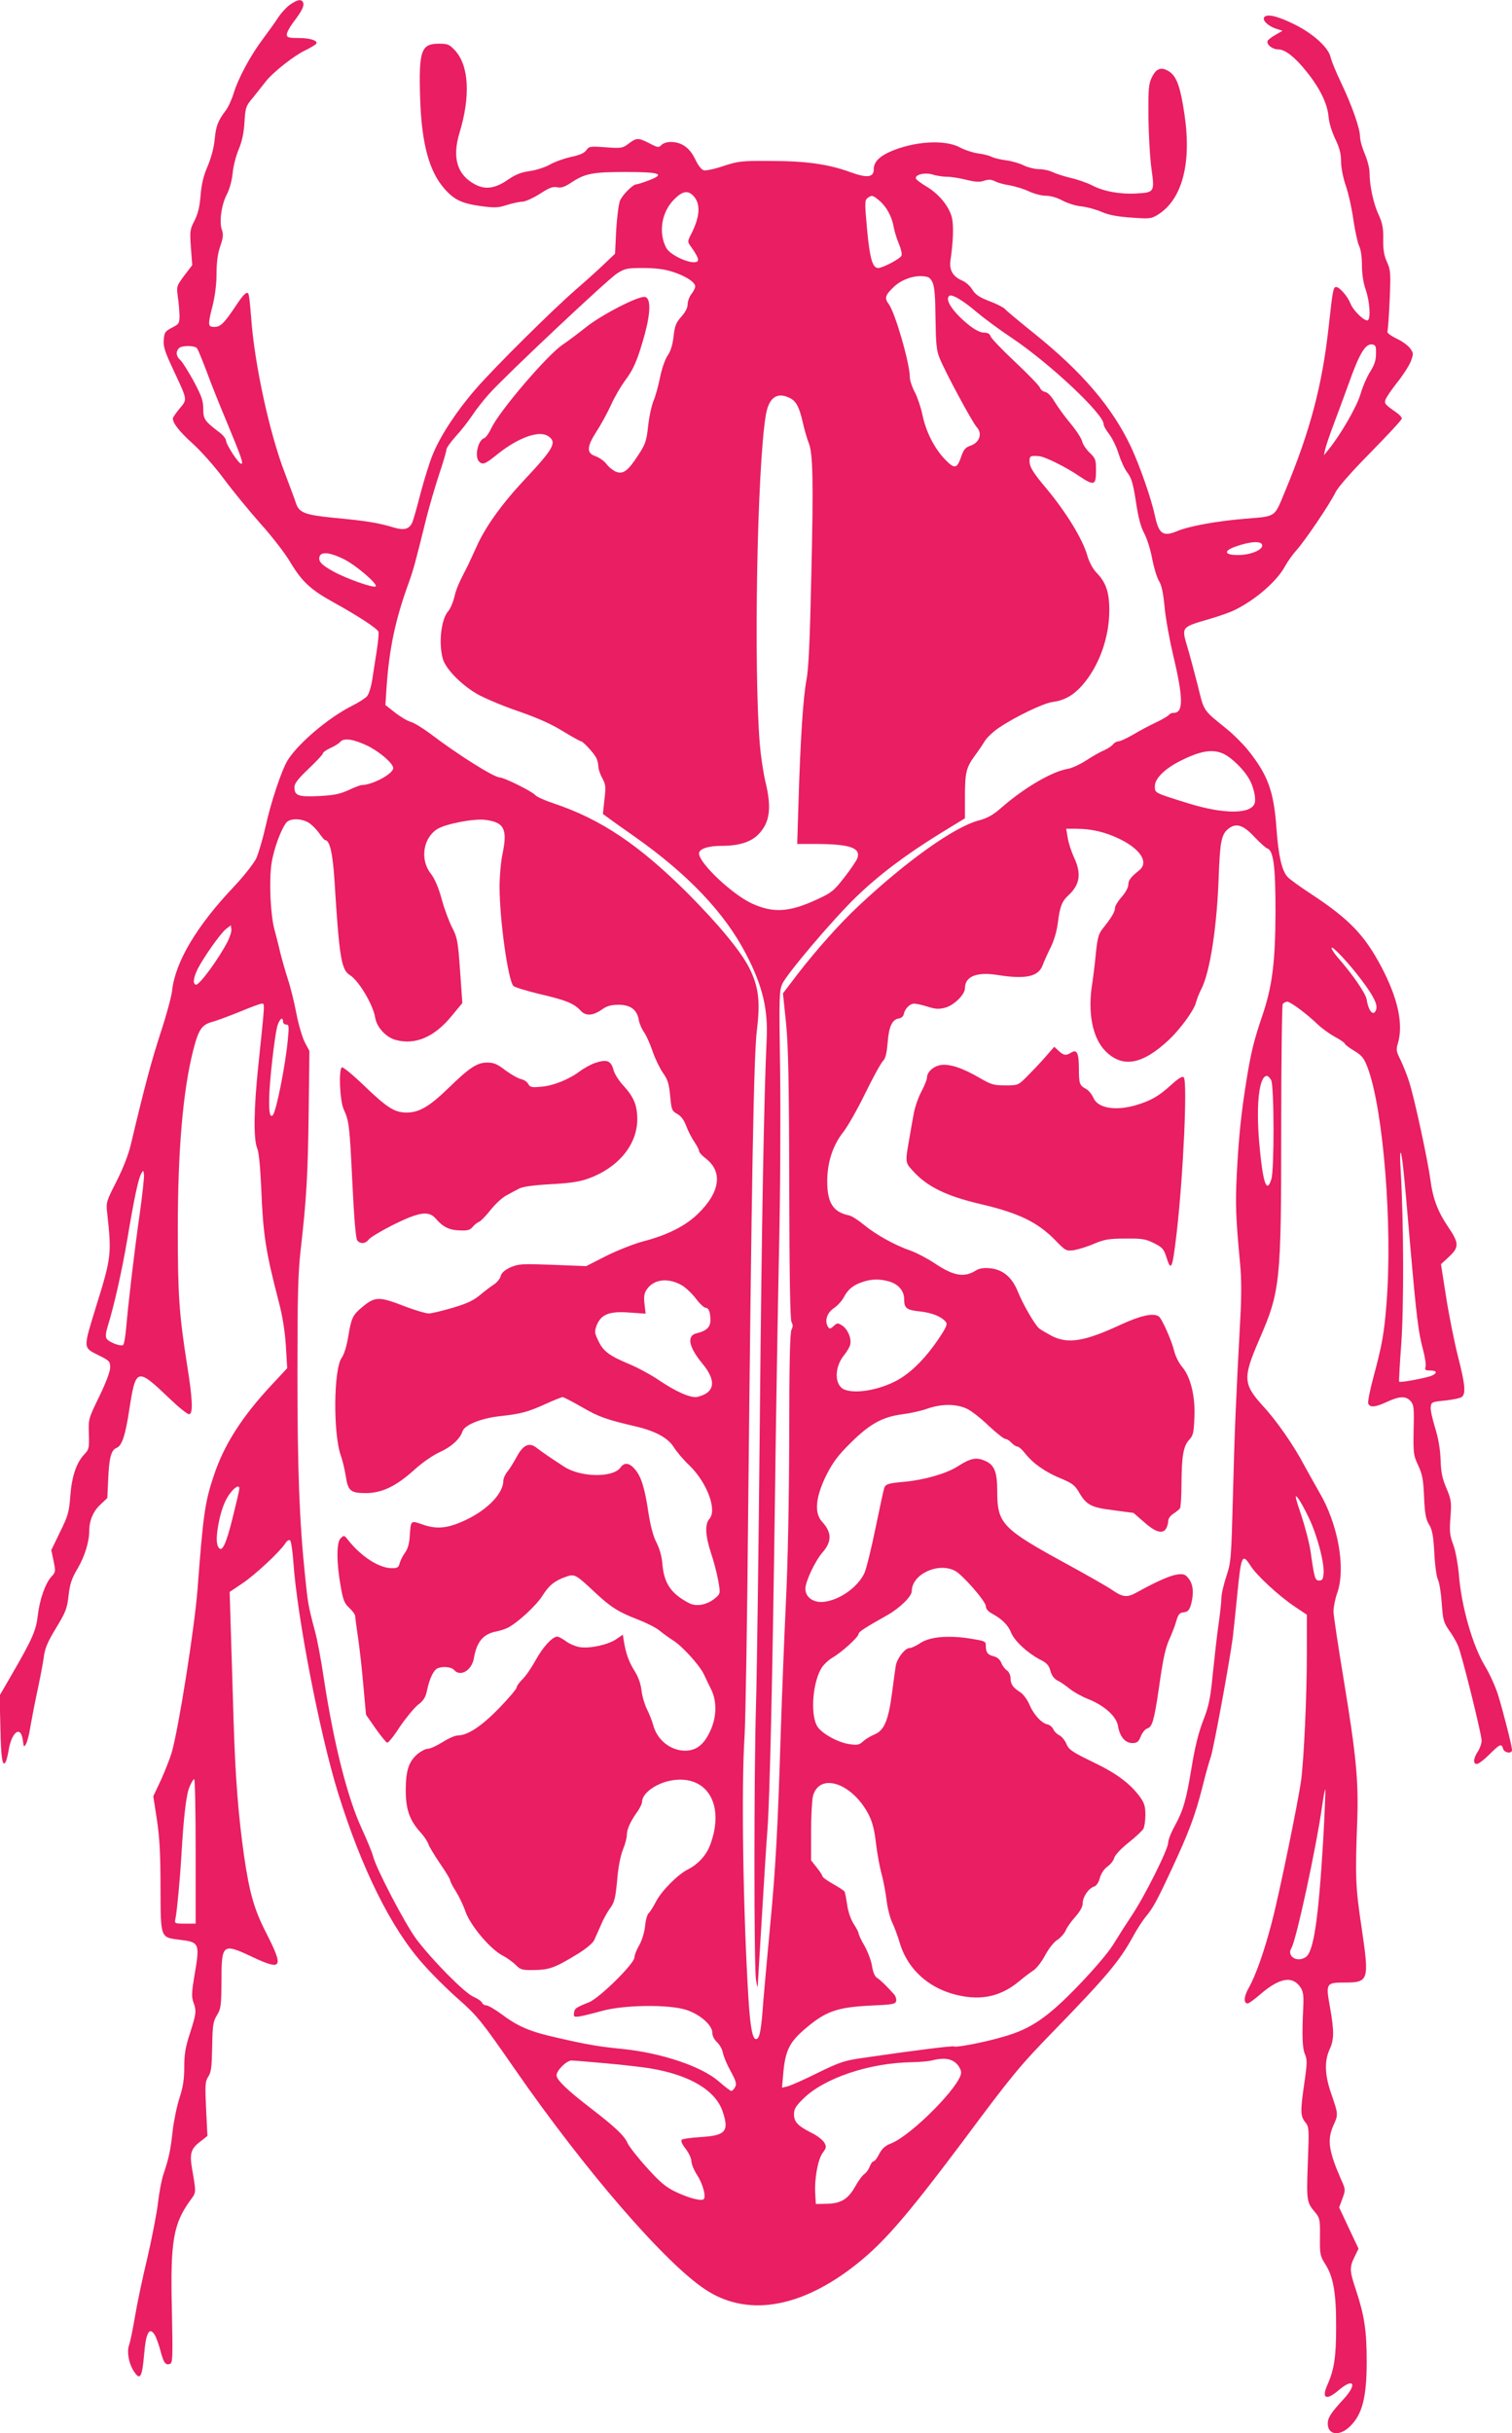 <?xml version="1.0" standalone="no"?>
<!DOCTYPE svg PUBLIC "-//W3C//DTD SVG 20010904//EN"
 "http://www.w3.org/TR/2001/REC-SVG-20010904/DTD/svg10.dtd">
<svg version="1.0" xmlns="http://www.w3.org/2000/svg"
 width="796pt" height="1280pt" viewBox="0 0 796 1280"
 preserveAspectRatio="xMidYMid meet">
<g transform="translate(0,1280) scale(0.1,-0.1)"
fill="#e91e63" stroke="none">
<path d="M1529 12777 c-18 -12 -47 -43 -63 -67 -16 -25 -53 -76 -82 -115 -66
-88 -130 -207 -154 -286 -10 -33 -29 -75 -43 -92 -40 -54 -50 -79 -57 -152 -4
-43 -19 -97 -37 -140 -22 -50 -32 -93 -37 -153 -5 -61 -14 -97 -32 -133 -24
-46 -25 -54 -19 -141 l7 -93 -42 -55 c-40 -54 -41 -56 -34 -110 5 -30 8 -75 9
-99 0 -42 -2 -46 -40 -65 -36 -19 -40 -25 -43 -65 -3 -35 7 -64 52 -160 74
-158 73 -151 31 -201 -19 -23 -35 -46 -35 -51 0 -26 35 -70 106 -134 42 -38
115 -120 160 -181 46 -62 132 -167 192 -235 61 -67 131 -158 158 -203 63 -106
110 -149 230 -215 122 -67 230 -137 236 -154 3 -6 -1 -50 -8 -97 -8 -47 -18
-116 -24 -154 -6 -39 -18 -78 -28 -89 -9 -11 -46 -34 -82 -52 -120 -61 -275
-191 -334 -282 -32 -50 -90 -222 -120 -360 -14 -61 -35 -132 -47 -159 -13 -26
-64 -92 -116 -147 -197 -207 -310 -397 -327 -548 -3 -31 -30 -130 -60 -221
-48 -147 -83 -277 -157 -588 -12 -53 -41 -126 -75 -194 -54 -105 -56 -112 -50
-165 24 -216 22 -237 -54 -481 -74 -241 -75 -227 11 -271 55 -27 59 -32 59
-63 0 -22 -22 -79 -57 -152 -57 -117 -58 -119 -55 -198 2 -73 0 -82 -22 -105
-44 -45 -68 -118 -76 -221 -6 -85 -12 -105 -54 -190 l-46 -95 12 -57 c11 -54
11 -59 -10 -81 -33 -35 -63 -121 -73 -205 -9 -80 -28 -123 -136 -310 l-65
-112 4 -168 c3 -161 11 -212 28 -181 4 8 11 34 15 59 16 100 65 135 75 55 5
-37 6 -39 18 -18 6 12 17 54 23 95 7 40 23 123 36 183 13 61 28 138 33 173 6
50 19 81 65 157 51 84 58 102 66 171 7 62 16 89 48 143 37 63 61 140 61 199 0
52 21 102 58 136 l37 35 5 108 c5 107 16 145 44 156 28 11 46 66 66 197 35
226 40 227 212 63 48 -46 94 -83 103 -83 22 0 20 73 -10 259 -42 267 -49 371
-49 711 0 418 27 729 80 940 29 115 46 140 105 155 24 7 89 31 143 53 55 23
106 42 114 42 17 0 17 11 -18 -325 -24 -226 -26 -388 -6 -436 9 -21 16 -97 21
-204 10 -251 23 -336 93 -605 20 -76 32 -154 37 -231 l7 -117 -82 -88 c-156
-167 -250 -314 -304 -476 -47 -140 -56 -201 -86 -598 -16 -206 -99 -730 -136
-860 -9 -30 -34 -94 -56 -143 l-41 -87 19 -123 c14 -93 19 -178 19 -356 1
-270 -2 -263 102 -276 104 -13 106 -17 76 -192 -14 -84 -15 -109 -5 -136 17
-47 16 -58 -18 -164 -24 -73 -30 -111 -30 -178 0 -62 -6 -104 -25 -162 -14
-43 -30 -121 -36 -173 -11 -100 -19 -141 -49 -230 -10 -30 -23 -100 -29 -155
-7 -55 -32 -184 -56 -287 -25 -103 -54 -242 -65 -308 -11 -66 -25 -132 -30
-146 -13 -33 -3 -94 21 -133 36 -59 47 -42 58 85 9 110 27 144 54 103 9 -13
22 -51 31 -83 17 -66 27 -81 51 -72 14 5 15 33 10 283 -9 364 7 456 101 583
27 37 27 35 4 167 -12 75 -4 100 45 137 l37 29 -7 142 c-6 129 -5 145 12 171
15 23 18 51 20 157 2 114 5 132 25 165 21 34 23 49 24 179 0 198 5 202 164
127 156 -73 165 -57 72 126 -64 124 -88 209 -117 405 -30 212 -46 412 -55 705
-5 162 -12 383 -15 490 l-6 195 67 45 c67 45 194 163 225 209 8 14 20 22 26
18 5 -4 13 -53 17 -109 19 -288 139 -908 235 -1218 124 -400 280 -714 447
-901 48 -55 132 -138 186 -185 101 -89 124 -118 298 -369 368 -531 789 -1018
1002 -1159 213 -142 485 -103 767 109 163 123 280 257 591 671 258 347 299
396 474 576 281 289 349 370 419 497 22 41 53 88 67 105 39 46 61 86 140 256
89 191 122 279 160 428 16 65 36 136 44 158 15 44 98 494 116 629 5 44 16 148
24 230 20 203 26 216 70 147 31 -49 145 -155 229 -212 l67 -45 0 -200 c0 -227
-15 -551 -30 -670 -16 -116 -115 -598 -155 -750 -39 -150 -84 -278 -122 -345
-25 -44 -27 -80 -4 -80 5 0 36 22 68 50 101 86 168 97 210 34 14 -22 17 -43
14 -103 -7 -152 -5 -216 9 -248 12 -29 12 -47 -3 -150 -22 -151 -21 -175 4
-207 21 -26 21 -33 14 -216 -7 -200 -7 -206 42 -263 21 -26 23 -38 22 -126 -1
-92 1 -100 29 -144 42 -66 57 -155 56 -332 0 -154 -10 -221 -46 -302 -32 -71
-6 -84 59 -28 81 69 100 33 25 -48 -64 -69 -82 -96 -82 -127 0 -62 64 -69 120
-12 62 62 85 152 85 337 0 164 -12 242 -56 376 -35 104 -35 120 -8 176 l21 43
-51 108 -51 109 17 46 c17 46 17 48 -6 99 -67 153 -75 211 -41 287 26 56 25
60 -10 161 -36 102 -39 175 -10 239 24 52 24 95 1 226 -22 121 -19 125 77 125
128 0 131 11 91 283 -33 220 -35 269 -24 562 8 212 -5 348 -70 742 -30 181
-55 346 -55 368 1 22 9 65 20 95 46 131 4 364 -96 532 -23 40 -59 105 -80 143
-52 99 -144 232 -215 308 -105 116 -107 148 -19 351 110 253 115 300 115 1101
0 358 4 656 8 663 5 6 15 12 24 12 17 0 103 -64 162 -121 20 -19 60 -48 89
-64 29 -15 52 -32 52 -36 0 -4 22 -21 49 -37 42 -26 52 -39 71 -89 83 -221
132 -835 99 -1244 -12 -153 -23 -215 -69 -386 -18 -66 -30 -128 -27 -137 9
-22 37 -20 99 9 65 30 99 32 124 4 17 -19 19 -35 16 -151 -2 -123 -1 -134 24
-187 22 -47 27 -74 31 -166 4 -88 9 -117 26 -145 17 -27 23 -58 28 -150 3 -64
12 -127 19 -140 7 -13 16 -68 20 -122 6 -89 10 -103 38 -144 18 -24 39 -61 48
-82 21 -51 124 -465 124 -499 0 -15 -9 -41 -20 -58 -24 -36 -26 -65 -5 -65 9
0 38 22 66 50 55 55 64 59 72 30 6 -22 47 -28 47 -7 0 21 -48 209 -74 292 -14
44 -45 112 -69 151 -65 108 -124 314 -137 484 -5 53 -17 120 -29 153 -19 50
-21 71 -15 145 6 81 4 92 -21 152 -22 51 -29 84 -31 151 -2 57 -12 112 -29
168 -14 45 -25 94 -23 109 3 26 6 27 77 34 40 4 80 13 87 19 22 18 17 67 -21
215 -19 76 -47 215 -62 311 l-27 172 42 39 c54 50 54 72 -4 157 -55 81 -81
150 -94 250 -13 100 -85 434 -112 515 -11 36 -32 87 -45 114 -22 43 -24 54
-14 86 30 101 1 236 -86 402 -89 168 -168 251 -368 383 -60 39 -118 81 -127
92 -30 33 -48 113 -58 255 -14 196 -45 281 -151 413 -27 33 -77 83 -111 110
-127 103 -118 89 -153 231 -18 71 -43 164 -56 207 -29 97 -28 98 110 138 56
16 121 39 144 51 114 57 224 155 265 234 12 21 37 57 57 79 43 47 174 240 206
305 13 27 86 110 186 211 89 91 163 170 163 177 0 6 -11 19 -25 29 -64 45 -68
49 -61 70 4 12 31 52 61 90 30 37 62 87 72 111 15 41 15 44 -4 70 -11 15 -43
38 -72 51 -30 15 -50 30 -47 37 3 7 8 81 12 166 6 142 5 157 -14 199 -15 33
-21 64 -20 120 1 60 -4 85 -25 131 -27 58 -47 153 -47 221 0 21 -11 64 -25 97
-14 33 -25 73 -25 90 0 44 -42 163 -99 283 -27 56 -52 117 -56 136 -11 50 -90
122 -185 170 -90 45 -146 59 -163 42 -15 -15 16 -47 60 -62 l35 -11 -38 -22
c-20 -11 -39 -26 -41 -32 -6 -19 26 -44 56 -44 37 0 89 -41 151 -119 69 -86
108 -167 114 -233 2 -31 17 -80 35 -118 23 -48 31 -79 31 -119 0 -32 10 -84
25 -128 14 -40 32 -121 40 -180 9 -59 22 -120 30 -137 9 -17 15 -58 15 -101 0
-46 7 -93 20 -130 21 -61 27 -150 11 -160 -15 -9 -77 51 -91 87 -15 39 -58 88
-76 88 -15 0 -18 -17 -39 -208 -34 -309 -97 -548 -229 -865 -59 -142 -44 -132
-209 -146 -150 -12 -297 -39 -359 -65 -74 -31 -97 -16 -117 77 -20 94 -80 265
-127 366 -98 208 -257 394 -510 597 -77 62 -146 119 -153 128 -7 8 -43 27 -81
41 -54 21 -74 34 -91 61 -11 19 -36 41 -54 48 -49 21 -69 56 -61 108 15 100
17 186 7 225 -16 59 -67 121 -131 160 -30 18 -56 37 -58 43 -7 21 46 34 87 22
21 -7 56 -12 77 -12 21 0 66 -7 101 -16 49 -12 71 -13 94 -5 24 8 37 7 58 -3
14 -8 49 -17 76 -21 27 -5 72 -18 100 -31 27 -13 68 -24 91 -24 25 0 60 -10
89 -26 27 -14 71 -28 99 -30 28 -3 76 -16 106 -29 39 -17 85 -25 157 -30 94
-7 104 -6 138 15 128 79 179 269 141 526 -21 143 -40 198 -77 225 -42 29 -70
22 -94 -26 -18 -36 -20 -58 -19 -210 1 -93 8 -216 16 -273 17 -123 16 -125
-81 -130 -84 -5 -172 11 -232 43 -26 13 -77 31 -113 39 -37 9 -80 23 -96 31
-16 8 -47 15 -70 15 -22 0 -58 9 -79 19 -21 11 -62 23 -92 27 -30 4 -65 12
-79 19 -14 7 -46 15 -73 18 -26 4 -69 18 -95 32 -79 42 -241 32 -368 -24 -57
-26 -84 -55 -84 -91 0 -44 -34 -48 -123 -16 -114 42 -233 59 -417 59 -154 1
-170 0 -250 -26 -46 -16 -94 -26 -105 -23 -12 3 -30 26 -45 58 -28 59 -69 89
-125 91 -21 1 -42 -6 -52 -15 -15 -16 -20 -15 -64 8 -60 30 -67 30 -110 -2
-32 -24 -38 -25 -120 -19 -82 6 -88 5 -102 -15 -11 -16 -35 -26 -82 -36 -36
-8 -86 -26 -110 -40 -25 -14 -71 -29 -105 -34 -45 -6 -76 -18 -115 -45 -66
-46 -118 -54 -171 -27 -97 50 -125 140 -85 273 59 193 50 356 -25 435 -28 30
-37 34 -83 34 -95 0 -107 -36 -99 -293 8 -232 47 -378 127 -469 51 -59 92 -78
189 -92 77 -10 94 -10 142 6 30 9 67 17 82 17 15 1 55 19 90 41 49 32 68 39
90 35 22 -5 40 1 75 24 72 48 112 56 285 56 183 0 213 -10 124 -44 -31 -12
-61 -21 -66 -21 -18 0 -73 -55 -86 -86 -7 -17 -16 -87 -20 -155 l-6 -124 -57
-54 c-31 -30 -99 -91 -151 -136 -124 -108 -424 -405 -524 -520 -99 -113 -186
-245 -226 -342 -18 -42 -47 -137 -67 -212 -19 -75 -39 -144 -44 -153 -17 -33
-43 -39 -97 -23 -78 24 -146 35 -307 50 -163 16 -191 27 -208 81 -5 16 -31 85
-57 154 -81 210 -161 576 -178 822 -5 65 -11 121 -15 124 -10 10 -26 -5 -68
-69 -60 -89 -78 -107 -111 -107 -34 0 -35 9 -8 115 12 49 20 111 20 165 0 60
6 104 19 143 16 46 18 63 9 88 -15 43 -2 133 27 188 14 27 26 72 30 111 3 36
18 92 32 125 17 41 27 86 30 142 5 78 7 85 47 132 22 28 52 65 65 82 37 48
150 137 208 164 28 14 54 29 58 35 10 16 -32 30 -94 30 -53 0 -61 3 -61 19 0
10 15 38 33 62 45 59 60 88 53 105 -8 20 -28 17 -67 -9z m2120 -1006 c41 -41
37 -110 -11 -204 -19 -37 -19 -39 -1 -64 31 -43 42 -67 37 -75 -17 -28 -145
25 -167 69 -42 80 -24 189 43 255 42 42 70 48 99 19z m981 -27 c37 -31 66 -85
75 -139 4 -22 16 -61 27 -87 11 -26 18 -55 14 -63 -6 -16 -99 -65 -123 -65
-29 0 -44 49 -58 201 -13 141 -13 155 2 167 23 17 27 16 63 -14z m-1092 -373
c68 -21 122 -55 122 -78 0 -8 -9 -26 -20 -40 -11 -14 -20 -39 -20 -54 0 -19
-12 -42 -34 -66 -28 -32 -34 -49 -40 -103 -5 -44 -15 -77 -31 -100 -14 -21
-31 -69 -40 -115 -9 -44 -24 -100 -35 -125 -10 -25 -23 -84 -28 -133 -9 -78
-14 -94 -53 -153 -54 -83 -79 -101 -118 -85 -15 7 -38 25 -49 41 -12 15 -37
33 -57 40 -48 16 -47 49 6 131 23 35 57 98 76 139 18 41 52 98 73 127 46 60
68 113 105 247 31 115 31 189 0 194 -36 5 -230 -95 -312 -161 -43 -34 -96 -74
-119 -89 -79 -51 -335 -350 -377 -440 -12 -26 -29 -50 -38 -53 -33 -11 -52
-98 -27 -123 19 -19 31 -15 99 40 108 86 216 125 264 94 49 -32 32 -64 -125
-231 -120 -128 -207 -250 -253 -355 -16 -36 -36 -78 -44 -95 -49 -94 -62 -125
-72 -170 -7 -27 -21 -59 -31 -70 -37 -41 -52 -166 -29 -250 14 -52 94 -135
179 -185 36 -21 132 -62 214 -90 101 -35 177 -68 238 -106 49 -30 93 -54 97
-54 10 0 67 -61 80 -87 6 -12 11 -32 11 -45 0 -13 9 -41 21 -62 18 -34 19 -46
11 -113 l-8 -75 30 -22 c17 -13 78 -56 135 -96 282 -198 477 -403 589 -620 87
-167 116 -289 108 -450 -14 -301 -26 -964 -36 -2020 -6 -646 -15 -1312 -20
-1480 -11 -368 -11 -1375 0 -1445 4 -27 8 -43 9 -35 0 8 10 166 21 350 11 184
24 396 30 470 13 172 27 813 40 1760 5 410 15 986 21 1280 7 294 9 724 6 955
-6 396 -5 422 12 460 26 55 267 339 388 456 119 115 258 220 439 332 l134 82
0 110 c0 129 6 156 51 218 19 25 43 61 54 79 11 18 45 50 75 70 86 58 234 129
282 135 61 8 109 35 155 87 89 101 143 251 143 396 0 96 -18 147 -69 199 -18
19 -37 54 -47 89 -24 85 -110 225 -211 347 -76 90 -93 119 -93 150 0 26 6 29
50 25 31 -2 142 -57 212 -105 78 -52 88 -49 88 28 0 59 -2 65 -34 96 -19 18
-36 45 -39 59 -3 15 -31 58 -62 95 -31 37 -68 89 -84 115 -17 29 -36 48 -49
50 -11 2 -24 12 -27 22 -3 10 -62 71 -130 135 -68 64 -127 125 -130 136 -4 13
-16 19 -35 19 -18 0 -46 14 -78 39 -85 68 -132 138 -103 155 14 9 73 -26 143
-86 37 -31 120 -93 185 -136 200 -134 483 -400 483 -453 0 -9 13 -33 30 -54
16 -21 38 -66 49 -102 11 -35 31 -80 46 -99 22 -29 30 -57 45 -152 12 -82 25
-133 44 -168 15 -28 34 -89 42 -135 9 -46 25 -99 36 -116 14 -23 22 -64 29
-135 5 -57 25 -169 44 -249 55 -231 56 -309 5 -309 -10 0 -22 -5 -25 -10 -4
-6 -34 -24 -68 -40 -34 -16 -89 -45 -122 -65 -33 -19 -67 -35 -76 -35 -9 0
-23 -7 -30 -17 -8 -9 -28 -22 -46 -30 -18 -7 -60 -31 -94 -53 -34 -22 -78 -42
-98 -45 -81 -13 -229 -99 -350 -205 -43 -38 -73 -54 -117 -66 -128 -33 -379
-211 -635 -451 -103 -97 -221 -230 -321 -359 l-76 -100 16 -154 c12 -124 16
-296 17 -855 1 -490 5 -706 12 -720 8 -14 8 -25 0 -40 -8 -14 -12 -177 -12
-560 -1 -343 -7 -666 -18 -885 -9 -190 -21 -498 -27 -685 -15 -499 -28 -721
-55 -1000 -13 -137 -29 -316 -36 -397 -11 -157 -19 -200 -36 -205 -20 -7 -33
54 -43 217 -28 461 -38 1110 -20 1380 5 74 14 614 19 1200 18 1733 29 2380 46
2513 18 149 9 224 -39 322 -43 87 -160 229 -324 394 -257 256 -459 392 -709
475 -45 15 -87 34 -95 43 -15 19 -165 93 -187 93 -30 0 -220 119 -367 231 -38
28 -83 56 -101 61 -18 5 -55 27 -83 49 l-51 40 6 92 c14 206 47 361 119 557
22 62 34 104 92 340 15 58 44 158 65 222 22 64 39 124 39 132 0 9 22 40 49 70
27 29 67 80 88 112 22 33 62 83 89 113 85 95 624 602 672 632 42 27 54 29 138
29 62 0 112 -6 152 -19z m1371 -56 c11 -22 15 -74 16 -190 2 -135 5 -168 22
-210 31 -76 172 -337 195 -362 31 -33 15 -81 -31 -97 -27 -9 -37 -20 -48 -51
-25 -73 -36 -75 -88 -22 -57 60 -100 145 -119 235 -8 39 -26 92 -40 119 -14
26 -26 61 -26 78 0 72 -77 339 -111 385 -24 32 -19 48 28 92 37 35 97 58 148
55 33 -2 42 -7 54 -32z m2335 -376 c0 -34 -8 -59 -31 -95 -17 -27 -40 -80 -51
-119 -20 -66 -103 -210 -167 -289 l-25 -31 6 30 c4 17 24 77 46 135 22 58 57
153 78 211 56 158 88 212 124 207 18 -3 21 -9 20 -49z m-6207 29 c6 -7 29 -65
53 -128 23 -63 72 -185 108 -270 72 -174 85 -210 72 -210 -14 0 -80 102 -80
122 0 9 -16 30 -37 45 -76 58 -83 68 -83 123 0 42 -9 67 -50 144 -28 51 -59
101 -70 111 -23 20 -26 45 -8 63 16 16 83 15 95 0z m3117 -260 c36 -16 53 -46
72 -129 9 -40 23 -88 31 -108 23 -54 26 -199 14 -706 -7 -329 -14 -483 -25
-540 -18 -93 -32 -315 -42 -637 l-7 -228 104 0 c174 -1 231 -21 213 -74 -5
-14 -36 -60 -69 -102 -54 -70 -68 -81 -140 -114 -149 -70 -235 -75 -349 -22
-104 49 -276 212 -276 262 0 24 48 40 116 40 93 0 155 19 195 59 62 62 73 139
38 281 -11 47 -24 135 -29 195 -33 406 -14 1450 31 1727 15 94 57 127 123 96z
m2491 -778 c0 -25 -65 -50 -127 -50 -72 0 -79 21 -15 44 81 29 142 32 142 6z
m-4836 -71 c65 -32 181 -132 169 -144 -10 -10 -153 40 -222 78 -64 35 -83 55
-73 81 10 25 57 19 126 -15z m129 -984 c65 -33 132 -92 132 -116 0 -30 -110
-89 -166 -89 -6 0 -38 -12 -70 -27 -46 -21 -78 -27 -156 -31 -108 -5 -128 2
-128 47 0 19 19 44 75 97 41 39 75 75 75 81 0 5 18 18 40 28 22 10 45 24 51
32 19 23 73 14 147 -22z m4510 -44 c38 -20 97 -77 124 -122 25 -39 41 -104 34
-132 -15 -61 -161 -62 -351 -3 -182 57 -175 53 -175 91 0 39 51 90 132 131
110 56 176 66 236 35z m-4823 -359 c17 -11 41 -35 55 -55 14 -20 28 -37 32
-37 24 0 40 -71 49 -213 25 -406 36 -469 81 -497 46 -28 122 -155 133 -223 8
-51 57 -104 108 -118 103 -28 203 15 293 124 l58 70 -12 171 c-11 157 -15 175
-42 227 -16 31 -41 98 -55 150 -17 62 -37 107 -57 133 -58 73 -41 188 35 235
45 27 189 55 250 48 100 -12 119 -47 94 -172 -10 -44 -17 -125 -17 -180 0
-174 45 -494 73 -522 7 -7 70 -26 140 -43 138 -32 179 -49 215 -88 27 -29 65
-26 115 10 23 16 45 22 84 22 62 0 97 -26 106 -80 3 -19 16 -48 28 -65 12 -17
32 -62 45 -101 13 -38 38 -89 54 -112 25 -35 32 -56 38 -121 7 -74 9 -79 37
-95 20 -11 36 -32 47 -62 9 -25 28 -62 42 -83 14 -21 26 -43 26 -50 0 -7 16
-25 36 -40 91 -70 75 -179 -44 -293 -66 -63 -160 -110 -287 -143 -49 -13 -137
-48 -195 -77 l-104 -53 -176 7 c-163 6 -179 5 -222 -13 -31 -15 -47 -28 -52
-46 -3 -14 -19 -33 -35 -44 -16 -10 -49 -35 -74 -56 -33 -28 -69 -45 -143 -67
-55 -16 -112 -30 -127 -30 -15 0 -68 16 -117 34 -146 57 -164 57 -235 -2 -47
-39 -56 -57 -71 -150 -9 -54 -22 -97 -35 -115 -43 -59 -46 -401 -4 -517 9 -25
20 -72 25 -104 12 -80 25 -91 108 -91 85 1 159 37 256 125 40 36 95 74 130 90
61 27 108 70 121 110 11 34 98 69 199 80 110 12 146 22 243 66 42 19 80 34 85
34 5 0 52 -24 104 -54 89 -51 122 -63 284 -101 101 -24 167 -60 197 -108 14
-23 51 -67 83 -97 92 -89 146 -234 105 -280 -25 -28 -22 -89 8 -180 14 -41 31
-106 38 -144 12 -69 12 -70 -15 -93 -42 -36 -99 -47 -138 -27 -96 50 -133 105
-141 209 -3 37 -15 79 -31 110 -17 33 -31 86 -42 155 -19 129 -38 192 -71 230
-29 35 -56 38 -76 10 -39 -55 -209 -53 -297 4 -80 52 -116 77 -142 97 -40 33
-72 20 -106 -42 -15 -28 -37 -64 -49 -79 -13 -15 -23 -38 -23 -49 0 -66 -80
-151 -195 -206 -94 -45 -153 -52 -228 -26 -66 23 -64 25 -70 -62 -2 -38 -11
-67 -25 -86 -12 -16 -24 -41 -28 -55 -5 -22 -12 -26 -41 -26 -67 0 -162 61
-232 150 -19 24 -20 24 -38 7 -22 -22 -22 -129 1 -255 12 -69 19 -87 45 -111
17 -16 31 -35 31 -43 0 -8 7 -59 15 -114 8 -54 21 -168 28 -252 l14 -153 50
-72 c28 -39 55 -73 61 -75 6 -2 36 35 66 82 31 46 74 98 95 116 32 24 42 41
50 81 13 61 35 105 56 113 29 11 72 6 85 -9 33 -39 94 -3 105 62 15 86 48 126
117 140 18 3 45 12 60 19 52 26 150 116 183 168 36 57 65 80 125 101 45 16 51
13 155 -85 79 -74 123 -102 223 -140 46 -18 98 -44 115 -59 18 -15 49 -37 69
-50 47 -28 139 -129 163 -178 10 -21 27 -57 39 -81 32 -64 29 -151 -8 -225
-32 -67 -72 -97 -129 -97 -77 0 -147 56 -168 134 -6 22 -21 61 -34 86 -12 25
-25 69 -28 99 -4 33 -17 70 -36 100 -30 48 -45 89 -56 153 l-6 38 -37 -25
c-45 -29 -139 -49 -192 -40 -21 4 -53 17 -71 31 -18 13 -38 24 -45 24 -26 0
-76 -55 -114 -124 -22 -40 -53 -85 -70 -101 -16 -16 -30 -35 -30 -42 0 -8 -41
-56 -91 -108 -93 -96 -167 -145 -219 -145 -14 0 -50 -16 -80 -35 -30 -19 -65
-35 -77 -35 -12 0 -35 -12 -53 -26 -48 -41 -63 -86 -64 -189 0 -103 19 -160
78 -225 19 -21 37 -48 41 -61 4 -13 32 -59 61 -102 30 -43 54 -83 54 -89 0 -6
13 -32 30 -58 16 -26 39 -73 50 -105 26 -75 131 -200 198 -234 20 -10 50 -32
66 -47 26 -27 34 -29 100 -28 78 1 109 12 231 87 39 24 75 54 82 68 6 13 22
48 35 78 12 30 35 72 50 92 23 32 28 53 37 146 5 66 17 128 30 161 12 29 21
64 21 77 0 31 17 69 52 119 16 21 28 47 28 56 0 48 81 104 166 115 181 24 270
-134 193 -340 -20 -55 -64 -103 -118 -130 -54 -27 -140 -115 -168 -170 -14
-27 -31 -54 -38 -60 -7 -5 -16 -36 -19 -69 -4 -34 -17 -76 -31 -100 -14 -24
-25 -52 -25 -64 0 -32 -184 -214 -240 -236 -70 -28 -75 -32 -78 -56 -3 -20 0
-22 30 -18 18 3 71 16 118 29 115 32 352 35 444 5 72 -24 136 -80 136 -120 0
-16 10 -36 25 -50 14 -13 28 -38 31 -57 4 -19 22 -62 41 -96 28 -51 32 -66 23
-83 -6 -11 -15 -20 -20 -20 -5 0 -34 22 -66 50 -90 79 -302 150 -509 171 -122
12 -183 22 -347 60 -139 31 -202 58 -291 125 -33 24 -67 44 -77 44 -10 0 -20
7 -23 15 -4 8 -23 21 -44 30 -47 20 -214 189 -300 302 -60 80 -214 375 -229
438 -4 17 -31 83 -61 148 -75 164 -146 446 -198 786 -14 95 -35 208 -47 250
-35 132 -37 144 -52 291 -30 288 -40 560 -40 1060 0 412 3 533 17 655 31 272
38 396 42 723 l4 323 -25 47 c-13 26 -33 94 -44 152 -11 58 -31 139 -45 180
-13 41 -31 104 -40 140 -8 36 -22 90 -30 119 -21 78 -29 251 -16 345 11 77 50
183 79 219 20 23 78 22 117 -1z m4980 -76 c28 -29 57 -56 66 -59 33 -11 44
-91 44 -332 -1 -268 -17 -395 -70 -550 -45 -132 -60 -195 -84 -345 -27 -169
-40 -293 -50 -490 -8 -157 -5 -227 18 -474 7 -71 7 -168 1 -275 -23 -425 -31
-611 -39 -936 -9 -338 -10 -353 -35 -428 -14 -43 -26 -94 -26 -115 0 -20 -7
-82 -15 -138 -8 -55 -21 -171 -30 -258 -13 -134 -21 -171 -51 -248 -24 -62
-43 -138 -60 -242 -29 -176 -44 -229 -90 -313 -19 -34 -34 -73 -34 -87 0 -34
-122 -279 -191 -382 -30 -45 -74 -114 -99 -155 -27 -43 -100 -129 -183 -215
-161 -167 -250 -228 -391 -268 -101 -30 -252 -59 -264 -52 -8 4 -196 -19 -477
-60 -99 -14 -123 -22 -240 -79 -71 -36 -143 -67 -159 -71 l-29 -7 6 69 c10
123 32 168 109 235 113 98 172 119 353 128 115 5 130 8 133 24 2 10 -3 26 -11
35 -42 47 -75 78 -90 87 -11 6 -21 29 -26 61 -4 28 -22 75 -39 106 -18 30 -32
61 -32 67 0 6 -12 29 -26 50 -15 24 -29 63 -34 100 -5 33 -11 65 -14 70 -3 5
-31 23 -61 40 -30 17 -55 35 -55 40 0 4 -13 25 -30 46 l-30 38 0 151 c0 83 5
168 10 188 36 127 210 66 295 -102 18 -36 29 -80 36 -143 6 -51 19 -123 29
-162 11 -38 23 -104 28 -146 5 -41 19 -93 30 -115 10 -21 27 -66 37 -99 43
-152 167 -258 335 -287 114 -20 209 6 298 81 24 20 57 45 74 56 16 11 44 47
61 80 19 35 45 68 64 80 17 11 37 34 44 50 7 17 30 49 51 72 25 29 38 52 38
71 0 33 31 78 60 87 12 4 24 21 30 45 7 24 22 47 40 60 17 12 33 33 36 46 4
15 35 48 75 80 38 30 73 63 79 74 5 10 10 43 10 73 0 44 -6 62 -28 93 -52 71
-124 125 -250 185 -109 53 -125 64 -138 95 -8 19 -25 39 -37 45 -13 6 -27 20
-32 32 -6 12 -19 23 -30 25 -31 6 -72 50 -95 103 -11 27 -33 56 -48 66 -39 24
-52 43 -52 74 0 16 -8 34 -20 42 -10 7 -24 25 -29 40 -7 16 -21 29 -38 33 -33
8 -43 20 -43 55 0 25 -4 26 -84 39 -116 18 -212 9 -261 -24 -21 -14 -46 -26
-56 -26 -24 0 -65 -52 -73 -92 -3 -18 -12 -84 -20 -145 -19 -144 -41 -197 -93
-218 -21 -9 -48 -25 -60 -37 -19 -17 -30 -20 -69 -14 -57 7 -141 52 -168 89
-40 54 -31 223 16 307 10 19 38 46 60 59 49 28 138 109 138 125 0 11 34 33
153 100 65 37 127 98 127 125 0 89 139 154 228 107 40 -21 162 -161 162 -186
0 -13 11 -27 31 -38 55 -30 86 -61 102 -101 18 -44 85 -106 151 -141 37 -18
48 -31 56 -60 6 -24 19 -41 37 -51 16 -7 44 -27 65 -44 20 -16 64 -41 98 -54
85 -34 148 -91 156 -142 9 -55 38 -89 75 -89 25 0 33 6 45 36 8 20 24 38 34
41 26 7 36 43 60 205 24 170 36 222 60 273 10 22 25 60 32 85 11 38 18 46 40
48 22 3 29 11 38 40 16 59 12 107 -12 137 -18 23 -26 26 -60 22 -37 -5 -112
-38 -211 -93 -54 -30 -74 -28 -133 12 -21 15 -128 76 -236 135 -343 187 -368
213 -368 384 0 103 -15 140 -67 161 -44 19 -76 12 -142 -31 -59 -37 -172 -70
-276 -80 -89 -8 -102 -12 -110 -33 -3 -9 -24 -105 -46 -212 -22 -107 -48 -213
-58 -235 -34 -74 -130 -143 -214 -152 -55 -6 -97 24 -97 69 0 38 52 148 91
192 49 56 48 105 -2 159 -44 47 -36 131 23 250 33 64 60 101 127 167 101 100
167 136 273 150 40 5 100 18 132 30 74 25 148 25 204 0 23 -10 76 -51 116 -90
41 -38 81 -70 89 -70 8 0 22 -9 32 -20 10 -11 24 -20 31 -20 7 0 27 -18 44
-40 41 -51 107 -97 190 -130 54 -23 69 -34 90 -70 39 -67 64 -81 181 -95 57
-8 105 -14 106 -14 1 -1 25 -21 53 -46 60 -54 97 -66 117 -40 7 11 13 29 13
42 0 14 11 29 28 40 15 10 30 22 34 28 4 5 8 64 8 130 1 146 10 198 41 231 21
23 24 37 27 120 5 111 -21 214 -67 266 -15 18 -33 54 -39 79 -14 58 -66 174
-82 184 -30 19 -95 4 -198 -43 -193 -90 -281 -104 -367 -59 -27 15 -57 32 -65
39 -23 20 -85 127 -111 192 -31 77 -79 117 -147 124 -34 3 -57 -1 -73 -11 -63
-40 -119 -30 -220 38 -38 25 -93 54 -124 65 -82 28 -183 84 -245 135 -30 25
-66 48 -80 51 -84 17 -115 66 -115 179 0 101 30 191 85 260 22 28 74 119 115
203 41 84 83 160 94 171 13 13 19 39 24 95 6 85 24 123 59 128 13 2 24 11 26
23 6 29 32 55 55 55 11 0 43 -7 71 -16 41 -13 59 -14 93 -5 46 13 103 69 103
102 0 62 61 87 170 70 150 -24 217 -9 239 51 7 18 25 60 42 93 18 37 33 87 38
130 11 86 21 113 56 145 61 57 69 114 29 200 -14 30 -29 76 -33 103 l-8 47 52
0 c82 0 154 -17 232 -55 109 -54 151 -122 101 -163 -46 -37 -58 -53 -58 -77 0
-14 -15 -41 -35 -64 -19 -21 -35 -47 -35 -57 0 -20 -18 -51 -63 -107 -24 -30
-29 -49 -38 -134 -5 -54 -14 -125 -19 -158 -25 -154 2 -287 70 -355 90 -90
194 -71 333 59 60 56 133 156 143 196 4 17 17 50 30 75 45 91 81 327 90 590 7
185 14 221 52 251 40 31 78 19 137 -45z m-5406 -548 c-44 -87 -147 -228 -166
-228 -19 0 -16 35 8 83 33 64 119 185 148 209 l26 20 3 -20 c2 -11 -7 -40 -19
-64z m5969 -204 c64 -85 85 -128 77 -155 -13 -39 -40 -11 -50 52 -5 33 -74
133 -155 225 -16 19 -30 40 -30 47 1 16 93 -82 158 -169z m-5678 -219 c0 -8 7
-15 16 -15 15 0 16 -9 10 -72 -12 -138 -62 -387 -80 -405 -14 -14 -20 12 -19
85 1 88 28 327 43 384 11 37 30 53 30 23z m5202 -307 c16 -28 17 -475 1 -522
-25 -80 -45 -19 -64 195 -17 202 0 349 41 349 5 0 15 -10 22 -22z m697 -479
c6 -52 21 -227 35 -389 33 -378 43 -459 67 -548 11 -40 17 -81 14 -92 -5 -17
-2 -20 24 -20 36 0 40 -13 9 -27 -27 -12 -166 -38 -172 -32 -2 2 3 92 11 199
14 193 13 648 -3 910 -8 129 2 128 15 -1z m-6653 -222 c-29 -201 -61 -476 -72
-605 -4 -45 -11 -85 -16 -88 -13 -9 -77 16 -87 34 -6 10 -4 32 5 61 34 108 77
299 105 466 35 210 57 312 72 340 11 20 12 19 15 -3 2 -12 -8 -104 -22 -205z
m2854 -379 c19 -11 52 -42 73 -69 20 -27 44 -49 51 -49 17 0 26 -22 26 -66 0
-36 -21 -56 -72 -68 -54 -12 -43 -72 30 -160 63 -76 67 -132 12 -161 -16 -8
-38 -15 -48 -15 -38 0 -106 31 -187 85 -45 31 -119 71 -163 89 -105 44 -136
67 -162 122 -20 41 -21 48 -9 81 23 58 66 76 171 68 l87 -6 -6 50 c-4 38 -2
57 11 76 37 56 113 65 186 23z m1092 20 c48 -14 78 -50 78 -92 0 -48 12 -58
81 -65 65 -7 115 -27 138 -55 10 -12 4 -28 -40 -93 -62 -91 -128 -160 -196
-203 -90 -57 -230 -86 -296 -61 -55 21 -56 118 -3 182 14 17 29 42 32 55 8 32
-13 82 -43 101 -22 14 -25 14 -44 -3 -17 -16 -22 -16 -30 -4 -19 30 -6 73 31
98 19 13 42 38 51 55 22 42 47 64 95 81 49 18 95 19 146 4z m-3422 -1090 c0
-7 -16 -76 -35 -152 -35 -141 -56 -186 -75 -156 -13 21 -12 64 4 142 16 72 37
121 69 156 23 25 37 28 37 10z m5631 -154 c44 -92 82 -237 77 -292 -2 -29 -7
-37 -23 -37 -22 0 -25 11 -45 150 -6 44 -29 132 -50 195 -32 95 -35 111 -18
90 12 -14 38 -62 59 -106z m-5861 -1754 l0 -380 -56 0 c-55 0 -56 0 -50 28 8
39 24 210 31 332 12 208 26 322 43 360 9 22 20 40 24 40 5 0 8 -171 8 -380z
m5936 59 c-25 -415 -50 -588 -92 -615 -46 -31 -102 5 -75 48 25 41 131 529
162 751 7 48 14 85 16 83 2 -2 -3 -122 -11 -267z m-1932 -1174 c14 -13 26 -35
26 -48 0 -67 -259 -329 -368 -373 -32 -12 -48 -27 -63 -55 -11 -22 -24 -39
-29 -39 -6 0 -15 -12 -21 -27 -5 -15 -18 -33 -28 -40 -11 -7 -33 -37 -50 -68
-37 -65 -75 -88 -151 -89 l-55 -1 -3 54 c-5 79 14 181 39 215 20 27 21 32 8
55 -8 13 -37 36 -66 50 -73 37 -93 58 -93 98 0 27 9 43 48 81 109 109 349 190
574 193 40 1 87 5 103 9 61 16 101 11 129 -15z m-1842 0 c90 -8 192 -20 228
-26 209 -34 346 -115 384 -226 36 -106 17 -128 -117 -136 -49 -3 -93 -9 -98
-14 -6 -6 2 -24 21 -48 16 -21 30 -50 30 -65 0 -14 13 -46 29 -71 29 -44 48
-109 37 -127 -9 -15 -81 4 -153 39 -49 24 -80 50 -149 127 -48 53 -93 111
-100 127 -16 38 -63 83 -189 180 -129 99 -185 153 -185 177 0 26 53 78 79 78
11 0 94 -7 183 -15z"/>
<path d="M3127 7206 c-20 -8 -53 -26 -72 -40 -56 -43 -141 -78 -205 -83 -51
-5 -59 -3 -69 14 -5 11 -23 23 -38 26 -15 3 -52 24 -82 46 -43 33 -61 41 -96
41 -53 0 -93 -26 -205 -135 -100 -97 -155 -129 -222 -128 -62 1 -100 25 -226
146 -56 54 -107 95 -112 92 -18 -11 -11 -176 9 -220 29 -64 31 -81 46 -386 9
-188 18 -296 26 -305 16 -20 44 -17 60 5 8 11 65 45 128 77 137 68 188 76 225
33 38 -44 72 -61 127 -62 40 -2 54 2 67 18 10 12 25 24 34 27 9 4 37 32 61 63
24 30 61 65 83 76 21 12 52 28 67 36 18 10 76 18 165 23 99 5 153 13 197 29
158 56 259 177 260 311 0 76 -18 119 -76 182 -22 24 -44 59 -49 79 -14 51 -36
58 -103 35z"/>
<path d="M5503 7239 c-26 -30 -69 -75 -95 -101 -48 -48 -48 -48 -116 -48 -61
0 -74 4 -136 40 -90 52 -156 74 -204 67 -39 -7 -72 -37 -72 -67 0 -9 -13 -42
-29 -72 -16 -30 -34 -81 -40 -114 -6 -32 -16 -88 -22 -124 -24 -137 -25 -134
18 -181 74 -82 175 -131 353 -173 202 -47 301 -95 394 -189 56 -58 59 -59 100
-54 22 4 70 18 106 34 56 23 79 27 165 27 87 1 106 -2 150 -24 44 -22 52 -31
65 -72 26 -82 32 -66 55 129 35 306 57 795 37 815 -8 8 -27 -4 -68 -41 -64
-58 -104 -81 -183 -105 -110 -32 -202 -16 -225 39 -8 18 -25 39 -38 46 -34 18
-38 27 -38 104 0 84 -10 106 -40 88 -28 -18 -40 -16 -67 9 l-23 21 -47 -54z"/>
</g>
</svg>
